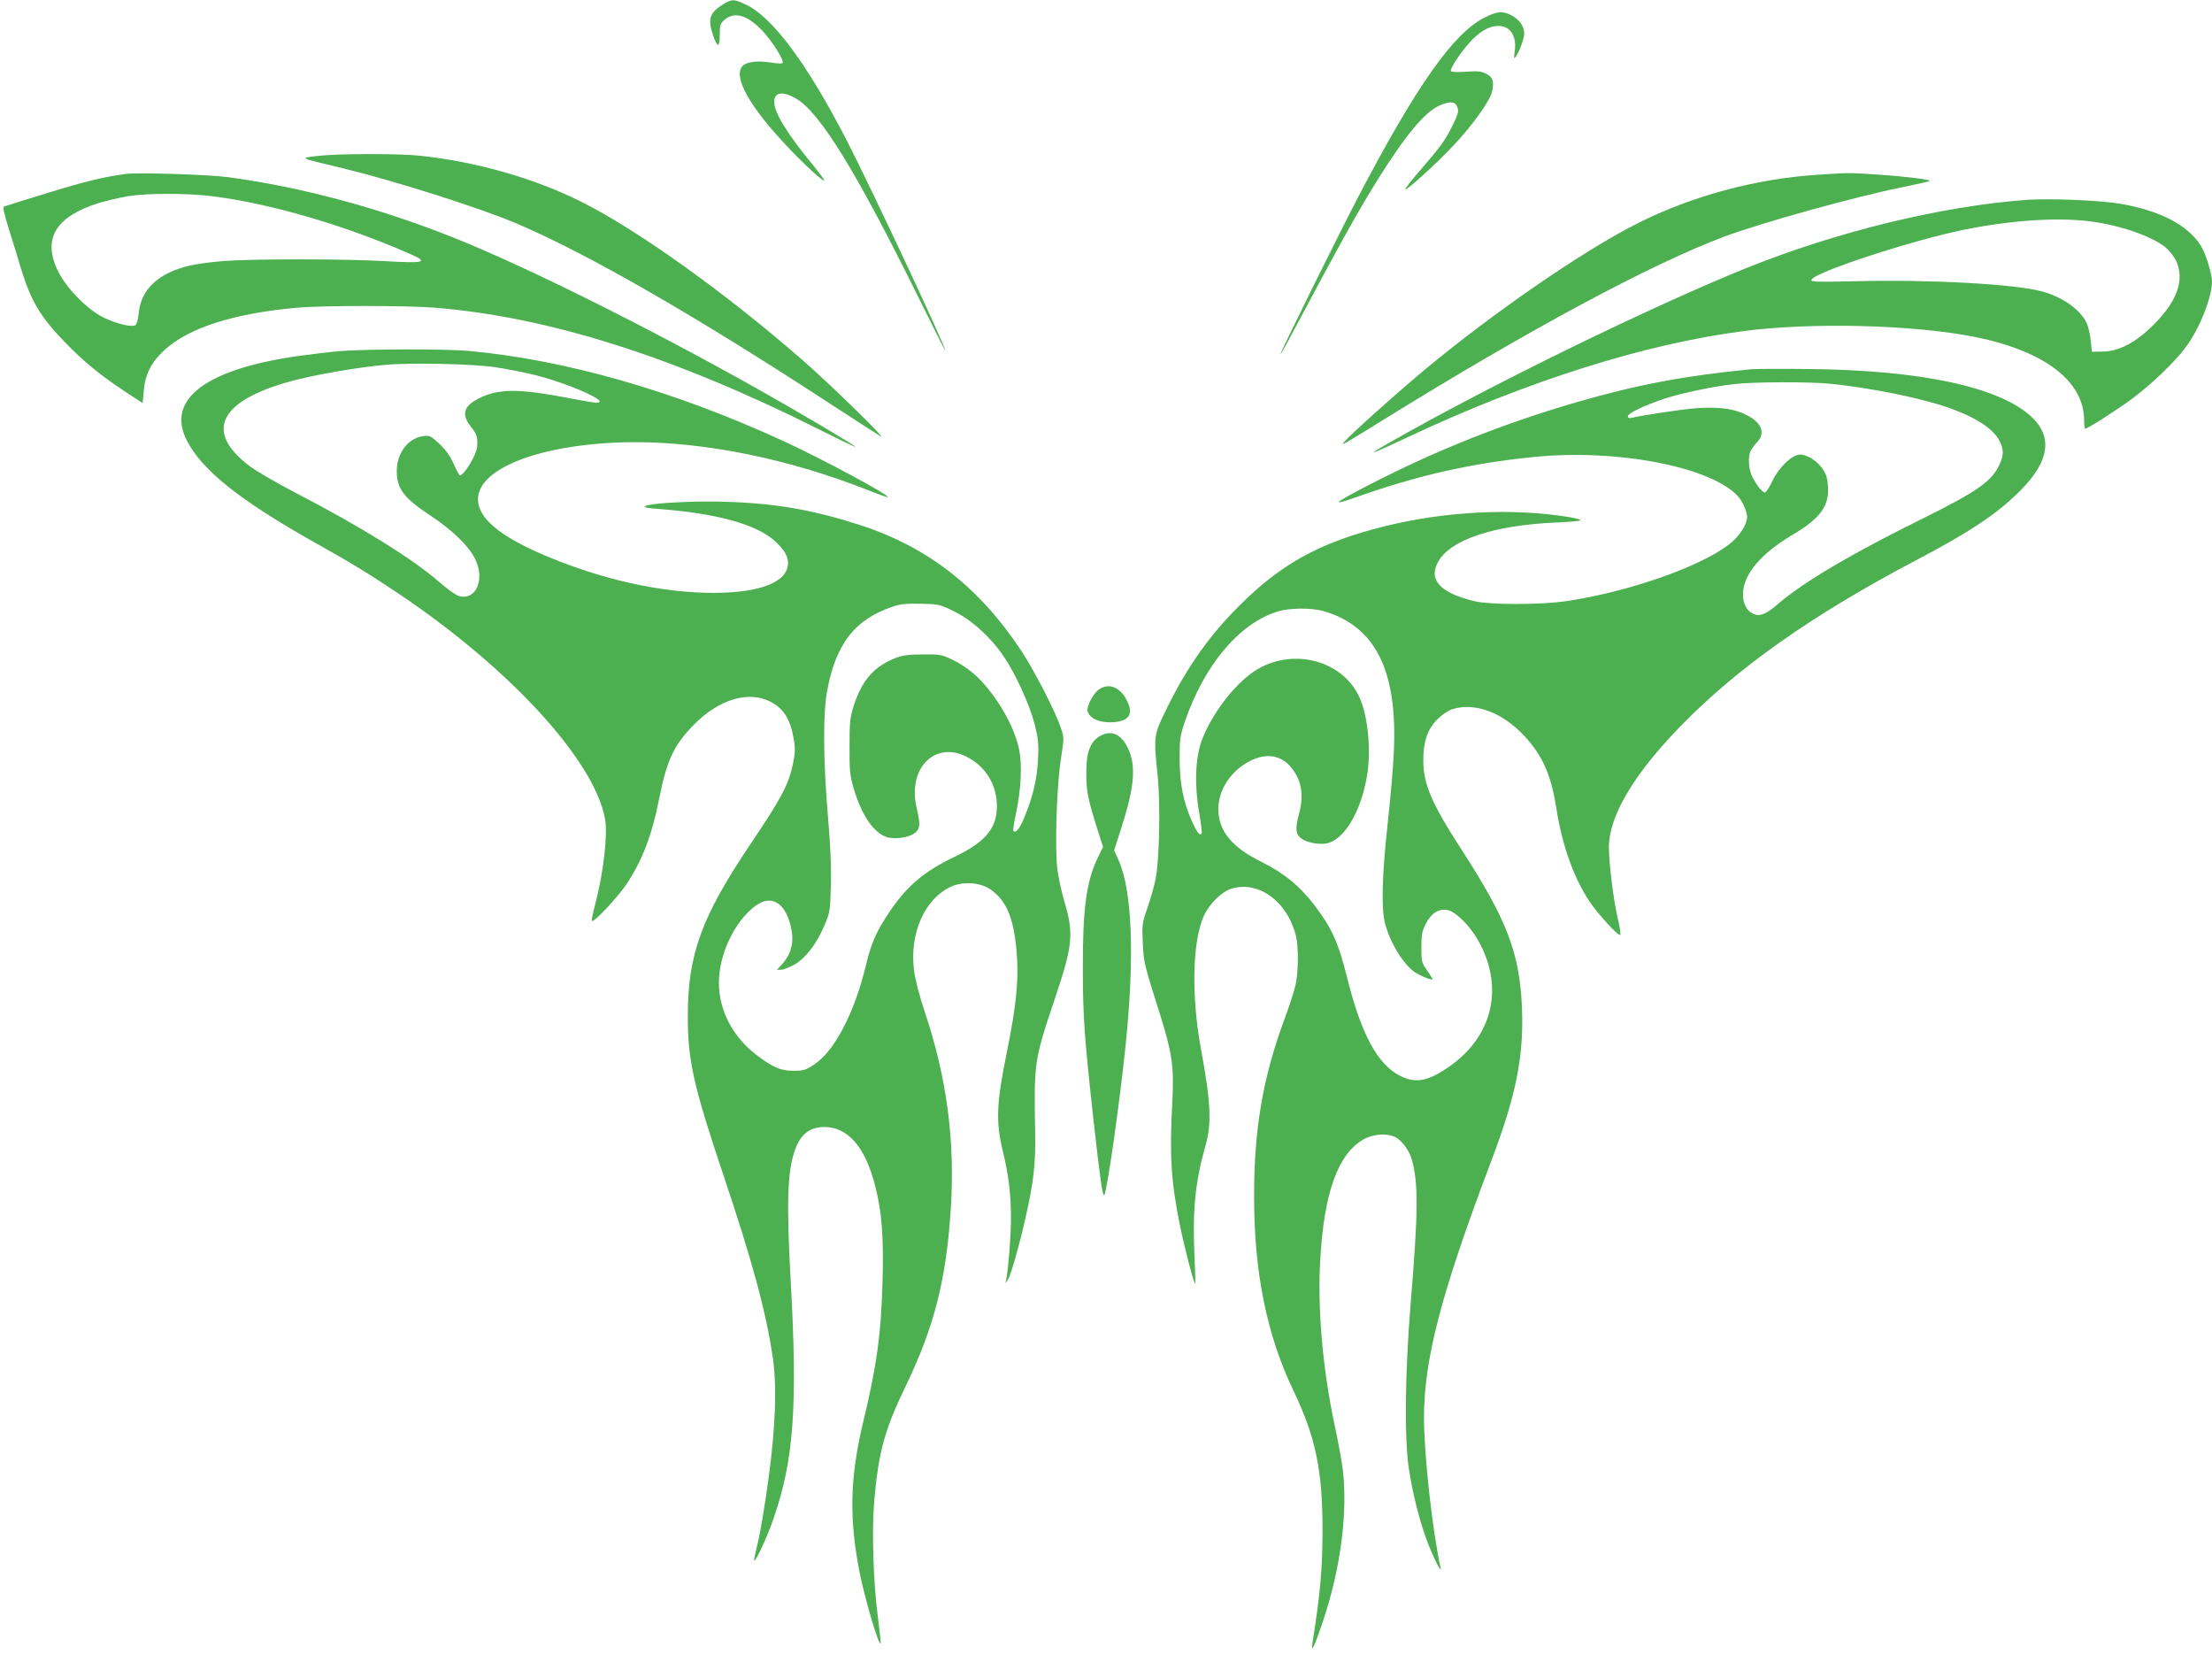 <?xml version="1.0" standalone="no"?>
<!DOCTYPE svg PUBLIC "-//W3C//DTD SVG 20010904//EN"
 "http://www.w3.org/TR/2001/REC-SVG-20010904/DTD/svg10.dtd">
<svg version="1.0" xmlns="http://www.w3.org/2000/svg"
 width="1280pt" height="966pt" viewBox="0 0 1280 966"
 preserveAspectRatio="xMidYMid meet">
<g transform="translate(0,966) scale(0.1,-0.1)"
fill="#4caf50" stroke="none">
<path d="M4178 9631 c-72 -46 -83 -83 -52 -174 25 -75 39 -75 39 0 0 59 3 67
28 89 59 50 136 26 225 -71 58 -64 122 -168 110 -180 -4 -4 -37 -2 -75 4 -77
12 -140 2 -160 -25 -48 -66 50 -238 265 -464 102 -108 212 -208 212 -193 0 4
-33 48 -72 96 -143 173 -218 296 -218 357 0 57 48 65 126 20 137 -78 349 -422
711 -1155 84 -170 153 -307 153 -303 0 27 -429 941 -570 1215 -229 444 -429
713 -583 786 -72 34 -82 34 -139 -2z"/>
<path d="M8592 9559 c-181 -90 -394 -392 -733 -1039 -123 -237 -449 -895 -449
-908 0 -4 26 40 56 98 305 572 391 726 512 920 159 253 268 383 353 420 63 27
91 23 103 -12 8 -23 3 -41 -32 -110 -41 -83 -63 -113 -201 -273 -40 -47 -72
-88 -69 -90 8 -8 181 149 281 256 109 115 213 261 222 313 11 57 3 80 -35 99
-29 15 -49 17 -117 12 -46 -3 -84 -2 -87 3 -9 14 68 127 124 183 55 55 102 79
152 79 68 0 106 -60 93 -148 -6 -42 -5 -45 8 -27 21 31 47 102 47 131 0 40
-25 77 -68 102 -53 30 -87 28 -160 -9z"/>
<path d="M1850 8759 c-122 -14 -134 -8 140 -74 300 -73 797 -231 1004 -320
410 -175 1034 -534 1816 -1045 140 -91 269 -174 285 -184 46 -28 -281 292
-447 437 -442 387 -957 756 -1283 919 -275 138 -617 235 -944 268 -121 12
-463 11 -571 -1z"/>
<path d="M730 8654 c-127 -17 -234 -42 -450 -109 -135 -41 -250 -77 -257 -80
-8 -2 1 -44 29 -132 22 -70 53 -171 69 -225 57 -187 112 -281 252 -425 109
-113 205 -192 347 -286 l105 -69 7 71 c8 96 43 165 119 235 139 129 400 213
769 246 149 13 630 13 796 0 653 -53 1374 -280 2207 -696 125 -63 227 -112
227 -109 0 7 -338 207 -570 337 -639 359 -1347 711 -1760 875 -429 171 -877
291 -1300 348 -110 15 -517 28 -590 19z m497 -129 c338 -42 776 -170 1157
-339 96 -43 68 -50 -151 -37 -238 14 -790 14 -948 0 -66 -5 -149 -17 -185 -25
-180 -41 -285 -138 -297 -274 -3 -33 -11 -64 -18 -70 -19 -15 -107 5 -184 42
-94 46 -215 168 -264 267 -94 188 -17 317 233 396 47 14 123 32 170 40 116 18
341 18 487 0z"/>
<path d="M10518 8649 c-357 -23 -726 -122 -1040 -280 -317 -159 -849 -526
-1248 -860 -167 -140 -418 -365 -450 -404 -14 -17 -14 -18 10 -5 13 7 105 63
205 125 846 525 1560 908 1985 1067 221 82 755 230 1033 286 82 17 151 32 153
35 8 8 -145 27 -301 37 -165 11 -166 11 -347 -1z"/>
<path d="M11730 8504 c-496 -36 -1109 -186 -1635 -399 -556 -226 -1484 -679
-2057 -1007 -144 -81 -116 -73 117 37 681 320 1362 535 1930 609 399 53 993
37 1347 -34 401 -82 628 -256 628 -482 0 -26 3 -48 6 -48 15 0 185 109 277
177 111 84 242 209 304 293 80 106 153 290 153 381 0 45 -37 165 -65 208 -75
119 -234 202 -465 242 -113 20 -409 32 -540 23z m360 -124 c175 -22 356 -84
440 -150 21 -17 48 -51 61 -76 52 -109 11 -232 -126 -370 -103 -104 -202 -157
-298 -158 l-62 -1 -7 66 c-3 36 -15 84 -26 106 -40 77 -142 147 -259 178 -160
42 -650 69 -1077 58 -220 -5 -258 -4 -254 8 15 44 594 233 898 293 264 52 523
69 710 46z"/>
<path d="M1970 7629 c-58 -5 -169 -18 -247 -29 -532 -76 -762 -250 -643 -486
87 -173 305 -347 740 -592 218 -122 311 -179 483 -294 645 -432 1136 -966
1198 -1305 17 -90 -9 -311 -56 -492 -14 -52 -23 -96 -20 -99 11 -11 148 135
201 214 90 135 147 283 188 492 45 227 86 313 205 433 143 144 313 194 438
130 77 -39 116 -101 135 -211 11 -61 10 -83 -4 -152 -25 -117 -66 -195 -243
-458 -286 -424 -365 -641 -365 -1000 0 -256 34 -406 205 -915 169 -503 248
-794 287 -1060 24 -167 16 -398 -25 -700 -20 -149 -48 -315 -62 -370 -13 -54
-23 -100 -21 -103 9 -8 75 135 111 239 118 339 141 648 101 1369 -25 450 -20
631 20 755 33 100 86 145 174 145 137 0 238 -117 295 -343 38 -150 49 -291 42
-546 -8 -308 -33 -490 -113 -822 -76 -320 -81 -551 -20 -865 32 -159 110 -424
122 -412 2 2 -6 71 -16 153 -27 202 -36 504 -21 674 26 287 59 408 186 671
162 337 231 610 257 1018 25 393 -23 759 -152 1142 -27 80 -54 183 -60 229
-30 220 60 423 217 493 69 30 168 23 225 -18 91 -64 132 -160 150 -349 15
-167 1 -314 -58 -604 -58 -282 -62 -394 -21 -561 33 -135 47 -246 47 -386 0
-102 -13 -273 -26 -349 l-5 -30 15 25 c18 32 67 205 100 353 48 215 59 309 56
497 -7 404 -6 414 110 760 110 327 115 386 57 582 -14 48 -31 127 -38 175 -16
122 -5 482 20 642 19 123 19 124 -1 182 -31 93 -150 324 -225 439 -244 371
-544 606 -938 733 -274 88 -486 125 -776 134 -292 9 -618 -25 -394 -41 340
-25 573 -89 680 -187 53 -49 75 -86 75 -126 0 -109 -157 -172 -427 -173 -308
0 -653 77 -988 220 -255 109 -378 213 -379 320 -3 187 389 330 909 332 412 0
893 -98 1346 -277 62 -25 114 -43 116 -41 12 11 -381 222 -603 324 -630 290
-1262 471 -1824 522 -133 12 -586 11 -740 -1z m900 -94 c58 -9 151 -27 207
-40 206 -49 468 -165 373 -165 -11 0 -75 11 -143 24 -286 56 -409 59 -517 10
-106 -47 -125 -97 -65 -173 35 -44 40 -60 36 -116 -4 -47 -75 -165 -100 -165
-3 0 -19 29 -35 64 -19 45 -44 80 -82 117 -52 48 -58 51 -95 46 -88 -12 -153
-98 -153 -202 0 -103 40 -156 198 -260 124 -82 220 -175 256 -250 58 -119 4
-241 -95 -213 -16 4 -66 40 -110 78 -151 133 -453 321 -829 516 -111 57 -232
128 -271 157 -264 199 -179 377 236 491 134 37 382 80 544 95 145 14 519 6
645 -14z m2655 -1414 c101 -50 211 -151 284 -260 67 -98 149 -278 177 -387 22
-85 25 -113 21 -204 -6 -117 -30 -220 -78 -335 -28 -69 -50 -97 -65 -82 -3 3
4 48 15 101 30 139 37 283 17 376 -31 145 -150 339 -269 439 -28 24 -81 58
-117 75 -60 29 -73 31 -170 30 -84 0 -116 -5 -161 -22 -120 -48 -189 -125
-236 -267 -24 -73 -27 -94 -27 -240 -1 -138 2 -171 22 -240 48 -167 125 -275
206 -291 51 -9 120 3 150 27 31 24 33 50 10 146 -52 222 98 383 279 300 109
-50 178 -151 185 -270 8 -140 -56 -223 -242 -313 -185 -88 -285 -175 -394
-342 -63 -97 -93 -166 -120 -282 -67 -280 -184 -504 -303 -580 -47 -31 -61
-35 -119 -35 -74 1 -119 20 -213 92 -138 106 -217 258 -217 418 0 162 89 351
208 442 97 74 182 19 212 -135 15 -80 -4 -147 -58 -204 l-26 -28 25 0 c13 0
48 14 77 30 65 38 127 119 173 227 32 75 33 84 37 233 3 105 -3 237 -18 410
-26 307 -28 577 -5 705 49 278 161 423 385 497 42 14 80 17 161 15 103 -2 109
-4 194 -46z"/>
<path d="M10135 7524 c-388 -38 -659 -89 -1005 -189 -419 -121 -812 -277
-1190 -471 -221 -114 -247 -135 -100 -83 363 129 668 198 1033 235 482 49
1027 -56 1184 -227 26 -29 53 -89 53 -120 0 -34 -31 -90 -74 -132 -138 -134
-579 -295 -966 -354 -157 -23 -448 -23 -543 0 -198 49 -265 126 -202 232 72
124 325 207 678 222 76 3 140 9 142 13 2 4 -26 12 -63 18 -326 54 -712 35
-1067 -52 -388 -96 -617 -225 -875 -492 -161 -167 -282 -343 -394 -574 -70
-143 -71 -150 -47 -379 17 -167 10 -502 -14 -606 -8 -38 -29 -110 -46 -160
-30 -85 -31 -96 -26 -200 5 -114 7 -121 101 -418 69 -222 80 -298 70 -497 -17
-314 -8 -460 42 -710 25 -127 84 -353 90 -347 2 1 0 74 -4 161 -12 266 4 427
63 636 38 132 32 249 -27 570 -55 304 -48 614 18 761 33 73 107 144 167 160
156 42 318 -80 366 -275 16 -67 15 -211 -3 -288 -8 -35 -37 -124 -65 -199
-124 -336 -175 -636 -174 -1024 0 -438 74 -800 228 -1121 128 -268 169 -462
168 -814 -1 -224 -13 -360 -59 -650 -9 -60 15 -9 62 132 102 305 144 629 114
878 -6 47 -26 157 -45 245 -72 337 -102 684 -85 970 22 385 102 607 248 692
61 36 155 39 199 7 36 -27 70 -77 83 -123 38 -136 37 -305 -7 -830 -33 -405
-37 -787 -10 -961 22 -139 56 -278 98 -396 32 -91 94 -219 85 -174 -48 218
-96 658 -96 870 1 341 100 719 388 1480 146 385 190 606 179 890 -13 316 -87
509 -348 912 -175 270 -222 379 -223 518 0 110 24 181 82 239 29 28 63 51 88
59 133 39 289 -20 417 -158 103 -112 153 -224 182 -411 34 -217 99 -401 190
-540 52 -78 170 -207 181 -197 3 4 -3 47 -15 96 -24 102 -51 319 -51 409 0
179 139 416 405 692 334 345 765 650 1373 970 316 166 473 271 607 407 163
165 184 306 62 421 -183 173 -637 271 -1282 278 -165 2 -318 1 -340 -1z m456
-84 c223 -22 517 -81 677 -136 160 -55 266 -123 302 -194 24 -47 25 -78 6
-125 -45 -107 -125 -164 -460 -330 -401 -198 -674 -359 -820 -483 -71 -62
-108 -79 -143 -66 -43 15 -68 59 -67 117 1 113 101 232 285 342 162 95 214
167 207 279 -3 50 -10 73 -33 106 -31 44 -88 80 -129 80 -45 0 -121 -72 -158
-149 -18 -38 -38 -70 -45 -70 -16 -1 -58 55 -78 102 -18 43 -20 109 -4 140 6
12 23 34 37 49 53 57 23 120 -78 165 -68 31 -156 40 -280 31 -83 -7 -304 -40
-367 -55 -16 -4 -23 -1 -23 10 0 16 98 63 216 102 93 30 285 71 399 83 113 13
434 14 556 2z m-2930 -1316 c297 -87 425 -341 405 -805 -3 -81 -19 -271 -36
-423 -33 -307 -38 -490 -15 -579 29 -112 107 -238 173 -282 35 -23 102 -49
102 -40 0 3 -15 25 -32 51 -31 43 -33 51 -33 133 0 73 4 94 25 136 32 62 76
90 127 80 44 -8 123 -85 171 -166 161 -275 93 -570 -174 -748 -116 -78 -184
-89 -272 -45 -130 65 -226 242 -307 569 -49 198 -88 285 -185 413 -87 115
-179 190 -309 255 -174 86 -251 180 -251 308 0 95 56 194 144 253 129 88 247
63 312 -67 31 -61 34 -135 9 -224 -21 -75 -17 -111 15 -134 31 -24 105 -37
148 -28 100 21 195 179 231 383 28 155 6 369 -49 476 -107 209 -395 274 -603
136 -117 -78 -249 -252 -304 -403 -36 -98 -42 -257 -14 -413 11 -63 17 -118
15 -122 -10 -16 -27 5 -56 69 -50 110 -72 222 -72 363 0 115 2 132 32 220 112
323 311 561 531 631 71 23 199 24 272 3z"/>
<path d="M6351 5665 c-16 -14 -37 -46 -47 -70 -15 -41 -15 -47 -1 -69 22 -32
77 -49 143 -44 90 8 114 49 74 127 -41 81 -111 104 -169 56z"/>
<path d="M6362 5400 c-55 -34 -77 -96 -76 -215 0 -103 9 -148 66 -328 l31 -97
-31 -63 c-65 -135 -87 -293 -86 -632 0 -284 8 -395 59 -862 42 -373 55 -467
65 -456 16 16 91 548 124 871 52 508 38 888 -41 1065 l-26 58 41 127 c78 243
88 364 37 467 -39 81 -98 104 -163 65z"/>
</g>
</svg>
